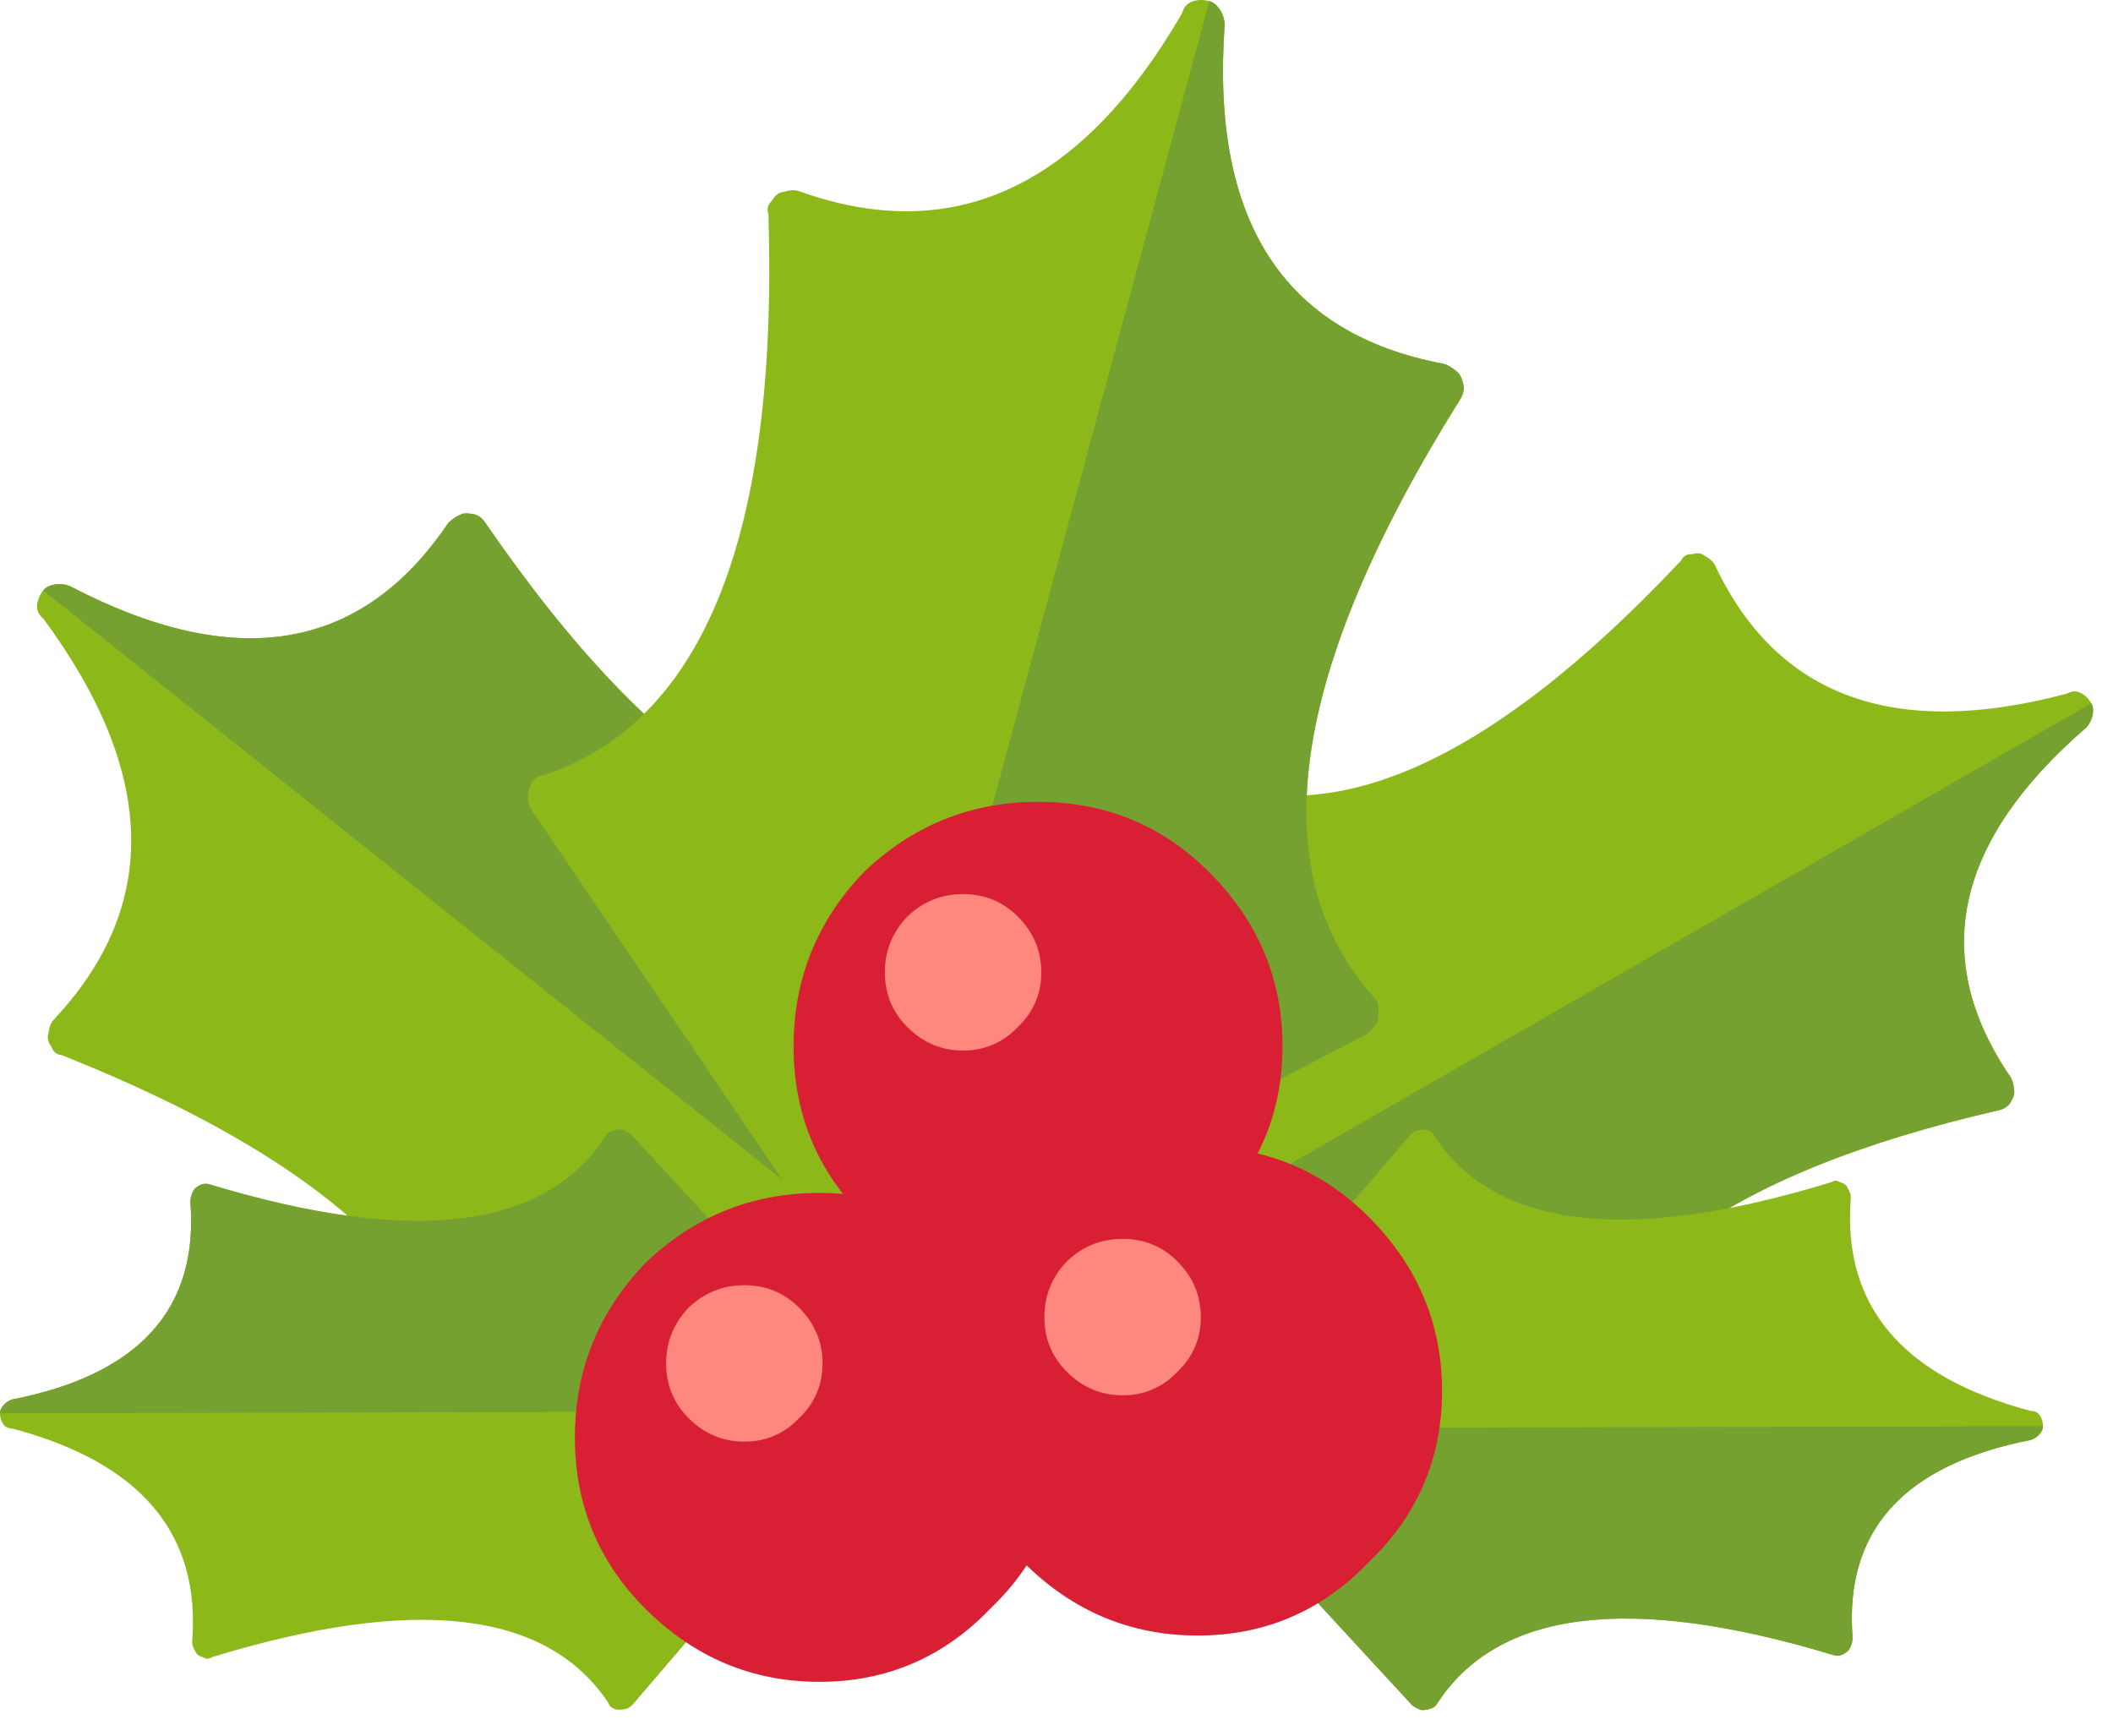 <?xml version="1.0" encoding="UTF-8"?> <svg xmlns="http://www.w3.org/2000/svg" width="56" height="46" viewBox="0 0 56 46" fill="none"> <g clip-path="url(#clip0)"> <path d="M53.287 28.551C51.13 25.395 51.798 22.304 55.293 19.281C55.369 19.195 55.42 19.102 55.447 19.003C55.487 18.854 55.48 18.733 55.425 18.638C55.352 18.512 55.258 18.421 55.14 18.363C55.023 18.305 54.901 18.312 54.776 18.384C50.197 19.603 47.086 18.464 45.445 14.967C45.391 14.873 45.305 14.797 45.187 14.739C45.101 14.663 44.986 14.645 44.843 14.687C44.712 14.678 44.617 14.732 44.559 14.85C39.392 20.349 35.038 22.213 31.5 20.441C31.414 20.364 31.315 20.338 31.202 20.361C31.09 20.384 30.98 20.447 30.872 20.551C30.809 20.588 30.758 20.68 30.718 20.829L28.209 33.911C28.183 34.011 28.206 34.123 28.279 34.249C28.351 34.375 28.446 34.467 28.563 34.525L40.875 38.421C41.006 38.43 41.127 38.422 41.24 38.399C41.334 38.345 41.419 38.275 41.495 38.189C41.572 38.103 41.607 38.02 41.602 37.938C41.819 33.956 45.609 31.118 52.974 29.424C53.086 29.401 53.181 29.346 53.257 29.26C53.346 29.125 53.389 29.016 53.384 28.935C53.374 28.773 53.342 28.645 53.287 28.551Z" fill="#8CB819"></path> <path d="M53.384 28.936C53.374 28.773 53.342 28.645 53.288 28.551C51.13 25.395 51.798 22.305 55.293 19.281C55.369 19.195 55.42 19.102 55.447 19.003C55.487 18.854 55.48 18.733 55.425 18.638L28.279 34.249C28.351 34.375 28.446 34.467 28.564 34.525L40.875 38.422C41.006 38.43 41.127 38.423 41.24 38.4C41.334 38.345 41.419 38.275 41.496 38.189C41.572 38.103 41.607 38.02 41.603 37.939C41.819 33.957 45.609 31.118 52.974 29.424C53.086 29.401 53.181 29.346 53.257 29.26C53.346 29.125 53.389 29.017 53.384 28.936Z" fill="#75A130"></path> <path d="M11.865 13.881C9.568 17.273 6.226 17.821 1.838 15.527C1.723 15.485 1.61 15.47 1.501 15.483C1.337 15.502 1.219 15.557 1.146 15.648C1.049 15.77 0.995 15.901 0.983 16.041C0.972 16.18 1.027 16.299 1.148 16.395C4.163 20.48 4.251 24.027 1.411 27.038C1.339 27.129 1.297 27.245 1.285 27.384C1.243 27.5 1.271 27.621 1.368 27.749C1.411 27.882 1.503 27.955 1.642 27.966C9.155 30.955 12.724 34.561 12.349 38.784C12.307 38.9 12.319 39.009 12.386 39.112C12.454 39.215 12.56 39.3 12.706 39.366C12.767 39.414 12.88 39.429 13.043 39.41L27.068 36.767C27.177 36.754 27.28 36.687 27.377 36.565C27.474 36.444 27.528 36.313 27.54 36.173L26.583 22.371C26.54 22.237 26.485 22.119 26.418 22.016C26.326 21.943 26.223 21.886 26.107 21.844C25.992 21.802 25.894 21.799 25.816 21.836C21.762 23.186 17.443 20.524 12.859 13.851C12.791 13.748 12.7 13.675 12.585 13.633C12.414 13.597 12.29 13.597 12.211 13.634C12.053 13.707 11.938 13.79 11.865 13.881Z" fill="#8CB819"></path> <path d="M12.211 13.634C12.053 13.707 11.938 13.79 11.866 13.881C9.568 17.273 6.226 17.821 1.838 15.527C1.723 15.485 1.61 15.47 1.501 15.483C1.337 15.502 1.219 15.557 1.146 15.648L27.377 36.565C27.474 36.444 27.528 36.313 27.54 36.173L26.583 22.371C26.54 22.237 26.485 22.119 26.418 22.016C26.326 21.943 26.223 21.886 26.107 21.844C25.992 21.802 25.895 21.799 25.816 21.836C21.762 23.186 17.443 20.524 12.859 13.851C12.791 13.748 12.7 13.675 12.585 13.633C12.414 13.597 12.29 13.597 12.211 13.634Z" fill="#75A130"></path> <path d="M38.251 9.64C34.014 8.843 32.082 5.846 32.458 0.648C32.45 0.518 32.417 0.404 32.359 0.303C32.273 0.153 32.17 0.062 32.051 0.03C31.893 -0.012 31.744 -0.01 31.604 0.037C31.464 0.085 31.373 0.188 31.331 0.346C28.651 4.969 25.262 6.541 21.165 5.062C21.046 5.03 20.917 5.038 20.777 5.085C20.648 5.093 20.542 5.17 20.46 5.318C20.349 5.415 20.318 5.534 20.365 5.674C20.629 14.181 18.644 19.138 14.409 20.547C14.28 20.555 14.179 20.613 14.108 20.721C14.037 20.829 14 20.967 13.997 21.136C13.976 21.215 14.008 21.33 14.095 21.48L22.527 33.913C22.585 34.014 22.693 34.085 22.852 34.127C23.01 34.17 23.159 34.167 23.299 34.12L36.224 27.409C36.335 27.312 36.426 27.209 36.498 27.101C36.529 26.983 36.541 26.859 36.534 26.729C36.526 26.6 36.488 26.505 36.419 26.444C33.416 23.096 34.176 17.81 38.697 10.586C38.769 10.478 38.8 10.359 38.793 10.23C38.756 10.05 38.703 9.93 38.635 9.87C38.498 9.748 38.37 9.671 38.251 9.64Z" fill="#8CB819"></path> <path d="M38.635 9.87C38.498 9.748 38.37 9.671 38.252 9.64C34.014 8.843 32.083 5.846 32.458 0.648C32.45 0.518 32.417 0.404 32.359 0.303C32.273 0.153 32.17 0.062 32.051 0.03L22.852 34.127C23.01 34.17 23.159 34.167 23.299 34.12L36.224 27.409C36.335 27.312 36.427 27.209 36.498 27.101C36.53 26.983 36.542 26.858 36.534 26.729C36.526 26.6 36.488 26.505 36.419 26.444C33.417 23.096 34.176 17.81 38.697 10.586C38.769 10.478 38.801 10.359 38.793 10.23C38.756 10.05 38.703 9.93 38.635 9.87Z" fill="#75A130"></path> <path d="M5.044 31.842C5.272 34.678 3.698 36.428 0.323 37.09C0.242 37.118 0.174 37.159 0.121 37.213C0.04 37.294 -0 37.376 2.05174e-06 37.457C0 37.565 0.028 37.659 0.082 37.74C0.137 37.821 0.218 37.861 0.326 37.861C3.735 38.765 5.323 40.651 5.092 43.516C5.092 43.597 5.12 43.678 5.174 43.759C5.201 43.84 5.269 43.894 5.377 43.92C5.459 43.974 5.54 43.974 5.62 43.919C10.991 42.276 14.493 42.68 16.124 45.133C16.151 45.214 16.206 45.267 16.287 45.294C16.368 45.321 16.463 45.32 16.571 45.293C16.625 45.293 16.692 45.252 16.773 45.17L23.227 37.645C23.281 37.591 23.308 37.51 23.308 37.401C23.307 37.293 23.28 37.199 23.225 37.118L16.711 30.051C16.629 29.997 16.548 29.957 16.467 29.93C16.386 29.931 16.305 29.945 16.224 29.972C16.143 29.999 16.089 30.04 16.062 30.094C14.451 32.587 10.953 33.02 5.569 31.394C5.488 31.367 5.407 31.368 5.326 31.395C5.218 31.449 5.151 31.504 5.124 31.558C5.07 31.666 5.044 31.761 5.044 31.842Z" fill="#8CB819"></path> <path d="M5.124 31.558C5.07 31.666 5.044 31.761 5.044 31.842C5.272 34.678 3.698 36.428 0.323 37.09C0.242 37.118 0.174 37.159 0.121 37.213C0.04 37.294 -0 37.376 2.05174e-06 37.457L23.308 37.401C23.307 37.293 23.28 37.199 23.225 37.118L16.711 30.051C16.629 29.997 16.548 29.957 16.467 29.93C16.386 29.931 16.305 29.945 16.224 29.972C16.143 29.999 16.089 30.04 16.062 30.094C14.451 32.587 10.953 33.02 5.569 31.394C5.488 31.367 5.407 31.368 5.326 31.395C5.218 31.449 5.151 31.504 5.124 31.558Z" fill="#75A130"></path> <path d="M49.1 43.412C48.872 40.576 50.446 38.826 53.821 38.164C53.902 38.136 53.97 38.096 54.023 38.041C54.104 37.96 54.144 37.879 54.144 37.798C54.144 37.69 54.116 37.595 54.062 37.514C54.007 37.433 53.926 37.393 53.818 37.394C50.409 36.489 48.821 34.604 49.052 31.738C49.052 31.657 49.025 31.576 48.97 31.495C48.943 31.414 48.875 31.361 48.767 31.334C48.685 31.28 48.605 31.281 48.524 31.335C43.153 32.979 39.651 32.574 38.02 30.122C37.993 30.041 37.938 29.987 37.857 29.96C37.776 29.933 37.681 29.934 37.573 29.961C37.519 29.962 37.452 30.002 37.371 30.084L30.916 37.609C30.863 37.664 30.836 37.745 30.836 37.853C30.837 37.961 30.864 38.055 30.919 38.136L37.433 45.203C37.515 45.257 37.596 45.297 37.677 45.324C37.758 45.324 37.839 45.31 37.92 45.282C38.001 45.255 38.055 45.214 38.082 45.16C39.693 42.667 43.191 42.234 48.575 43.86C48.656 43.887 48.737 43.887 48.818 43.859C48.926 43.805 48.993 43.751 49.02 43.696C49.074 43.588 49.1 43.493 49.1 43.412Z" fill="#8CB819"></path> <path d="M49.02 43.696C49.074 43.588 49.1 43.493 49.1 43.412C48.872 40.576 50.446 38.826 53.821 38.164C53.902 38.136 53.97 38.096 54.023 38.041C54.104 37.96 54.144 37.879 54.144 37.798L30.836 37.853C30.837 37.961 30.864 38.055 30.919 38.136L37.433 45.203C37.515 45.257 37.596 45.297 37.677 45.324C37.758 45.323 37.839 45.31 37.92 45.282C38.001 45.255 38.055 45.214 38.082 45.16C39.693 42.667 43.191 42.234 48.575 43.86C48.656 43.887 48.737 43.887 48.818 43.859C48.926 43.805 48.993 43.75 49.02 43.696Z" fill="#75A130"></path> <path d="M33.99 27.73C33.99 25.949 33.342 24.41 32.046 23.114C30.804 21.873 29.293 21.252 27.511 21.252C25.729 21.252 24.191 21.873 22.895 23.114C21.653 24.41 21.032 25.949 21.032 27.73C21.032 29.512 21.653 31.024 22.895 32.265C24.191 33.561 25.729 34.209 27.511 34.209C29.293 34.209 30.804 33.561 32.046 32.265C33.342 31.024 33.99 29.512 33.99 27.73Z" fill="#D91F34"></path> <path d="M27.597 25.77C27.597 25.199 27.39 24.707 26.975 24.292C26.578 23.895 26.094 23.696 25.524 23.696C24.954 23.696 24.461 23.895 24.047 24.292C23.649 24.707 23.451 25.199 23.451 25.77C23.451 26.34 23.649 26.823 24.047 27.221C24.461 27.635 24.954 27.843 25.524 27.843C26.094 27.843 26.578 27.635 26.975 27.221C27.39 26.823 27.597 26.34 27.597 25.77Z" fill="#FF887E"></path> <path d="M28.193 38.096C28.193 36.314 27.545 34.776 26.249 33.48C25.008 32.238 23.496 31.617 21.714 31.617C19.933 31.617 18.394 32.238 17.098 33.48C15.857 34.776 15.236 36.314 15.236 38.096C15.236 39.877 15.857 41.389 17.098 42.631C18.394 43.926 19.933 44.574 21.714 44.574C23.496 44.574 25.008 43.926 26.249 42.631C27.545 41.389 28.193 39.877 28.193 38.096Z" fill="#D91F34"></path> <path d="M21.8 36.135C21.8 35.565 21.593 35.073 21.178 34.658C20.781 34.261 20.297 34.062 19.727 34.062C19.157 34.062 18.665 34.261 18.25 34.658C17.853 35.073 17.654 35.565 17.654 36.135C17.654 36.705 17.853 37.189 18.25 37.586C18.665 38.001 19.157 38.208 19.727 38.208C20.297 38.208 20.781 38.001 21.178 37.586C21.593 37.189 21.8 36.705 21.8 36.135Z" fill="#FF887E"></path> <path d="M38.218 36.868C38.218 35.087 37.57 33.548 36.274 32.252C35.032 31.011 33.521 30.39 31.739 30.39C29.958 30.39 28.419 31.011 27.123 32.252C25.882 33.548 25.261 35.087 25.261 36.868C25.261 38.65 25.882 40.162 27.123 41.404C28.419 42.699 29.958 43.347 31.739 43.347C33.521 43.347 35.032 42.699 36.274 41.404C37.57 40.162 38.218 38.65 38.218 36.868Z" fill="#D91F34"></path> <path d="M31.825 34.908C31.825 34.337 31.618 33.845 31.203 33.431C30.806 33.033 30.322 32.834 29.752 32.834C29.182 32.834 28.69 33.033 28.275 33.431C27.878 33.845 27.679 34.337 27.679 34.908C27.679 35.478 27.878 35.962 28.275 36.359C28.69 36.773 29.182 36.981 29.752 36.981C30.322 36.981 30.806 36.773 31.203 36.359C31.618 35.962 31.825 35.478 31.825 34.908Z" fill="#FF887E"></path> </g> <defs> <clipPath id="clip0"> <rect width="55.472" height="45.324" fill="white"></rect> </clipPath> </defs> </svg> 